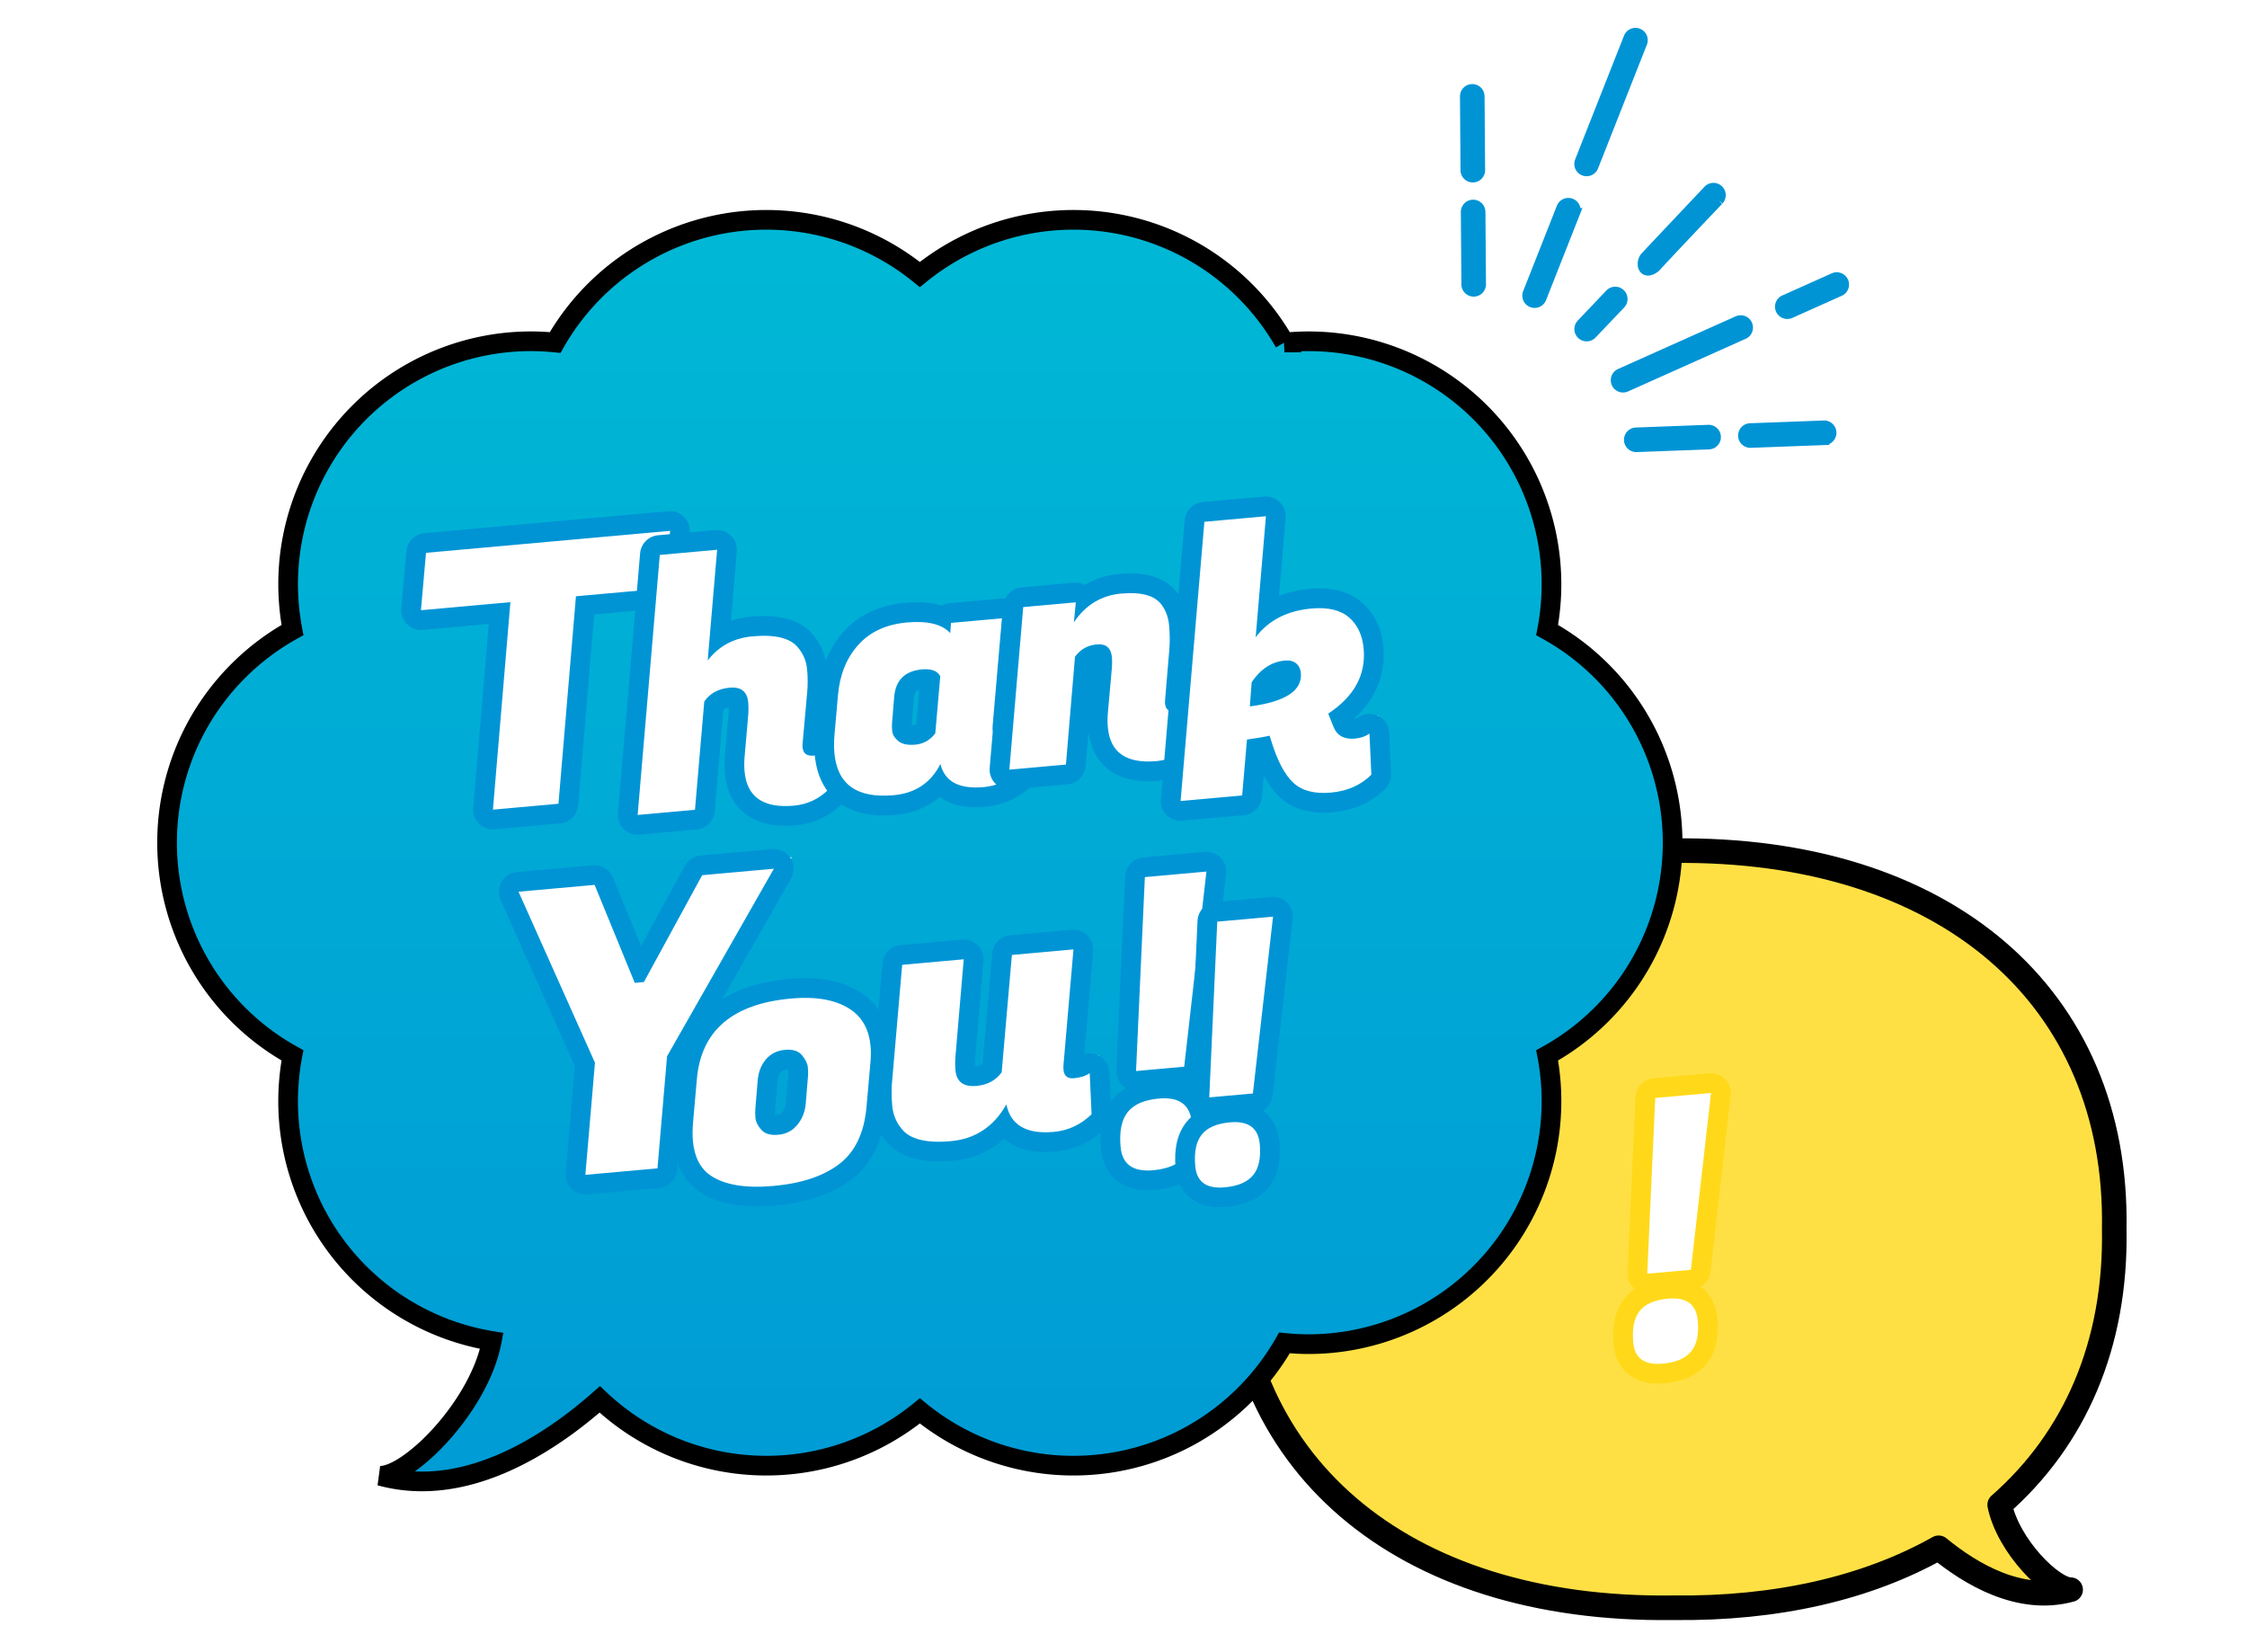 <svg xmlns="http://www.w3.org/2000/svg" xmlns:xlink="http://www.w3.org/1999/xlink" width="457" height="336" viewBox="0 0 457 336">
  <defs>
    <filter id="パス_2523" x="243.851" y="166.496" width="188.667" height="163.001" filterUnits="userSpaceOnUse">
      <feOffset dx="4" dy="4" input="SourceAlpha"/>
      <feGaussianBlur result="blur"/>
      <feFlood/>
      <feComposite operator="in" in2="blur"/>
      <feComposite in="SourceGraphic"/>
    </filter>
    <linearGradient id="linear-gradient" x1="0.5" x2="0.5" y2="1" gradientUnits="objectBoundingBox">
      <stop offset="0" stop-color="#00b8d5"/>
      <stop offset="1" stop-color="#009bd5"/>
    </linearGradient>
    <filter id="パス_2522" x="27.982" y="38.705" width="314.203" height="264.652" filterUnits="userSpaceOnUse">
      <feOffset dx="4" dy="4" input="SourceAlpha"/>
      <feGaussianBlur result="blur-2"/>
      <feFlood/>
      <feComposite operator="in" in2="blur-2"/>
      <feComposite in="SourceGraphic"/>
    </filter>
    <filter id="パス_2503" x="76.242" y="99.778" width="68.796" height="70.001" filterUnits="userSpaceOnUse">
      <feOffset dx="4" dy="4" input="SourceAlpha"/>
      <feGaussianBlur result="blur-3"/>
      <feFlood flood-color="#0094d5"/>
      <feComposite operator="in" in2="blur-3"/>
      <feComposite in="SourceGraphic"/>
    </filter>
    <filter id="パス_2504" x="116.669" y="101.93" width="56.508" height="68.916" filterUnits="userSpaceOnUse">
      <feOffset dx="4" dy="4" input="SourceAlpha"/>
      <feGaussianBlur result="blur-4"/>
      <feFlood flood-color="#0094d5"/>
      <feComposite operator="in" in2="blur-4"/>
      <feComposite in="SourceGraphic"/>
    </filter>
    <filter id="パス_2505" x="159.119" y="116.553" width="52.74" height="50.386" filterUnits="userSpaceOnUse">
      <feOffset dx="4" dy="4" input="SourceAlpha"/>
      <feGaussianBlur result="blur-5"/>
      <feFlood flood-color="#0094d5"/>
      <feComposite operator="in" in2="blur-5"/>
      <feComposite in="SourceGraphic"/>
    </filter>
    <filter id="パス_2506" x="193.938" y="111.449" width="52.947" height="50.24" filterUnits="userSpaceOnUse">
      <feOffset dx="4" dy="4" input="SourceAlpha"/>
      <feGaussianBlur result="blur-6"/>
      <feFlood flood-color="#0094d5"/>
      <feComposite operator="in" in2="blur-6"/>
      <feComposite in="SourceGraphic"/>
    </filter>
    <filter id="パス_2507" x="226.75" y="95.216" width="57.177" height="72.844" filterUnits="userSpaceOnUse">
      <feOffset dx="4" dy="4" input="SourceAlpha"/>
      <feGaussianBlur result="blur-7"/>
      <feFlood flood-color="#0094d5"/>
      <feComposite operator="in" in2="blur-7"/>
      <feComposite in="SourceGraphic"/>
    </filter>
    <filter id="パス_2508" x="97.124" y="168.505" width="69.486" height="75.304" filterUnits="userSpaceOnUse">
      <feOffset dx="4" dy="4" input="SourceAlpha"/>
      <feGaussianBlur result="blur-8"/>
      <feFlood flood-color="#0094d5"/>
      <feComposite operator="in" in2="blur-8"/>
      <feComposite in="SourceGraphic"/>
    </filter>
    <filter id="パス_2509" x="130.165" y="193.49" width="53.354" height="53.287" filterUnits="userSpaceOnUse">
      <feOffset dx="4" dy="4" input="SourceAlpha"/>
      <feGaussianBlur result="blur-9"/>
      <feFlood flood-color="#0094d5"/>
      <feComposite operator="in" in2="blur-9"/>
      <feComposite in="SourceGraphic"/>
    </filter>
    <filter id="パス_2510" x="170.587" y="184.778" width="56.126" height="52.51" filterUnits="userSpaceOnUse">
      <feOffset dx="4" dy="4" input="SourceAlpha"/>
      <feGaussianBlur result="blur-10"/>
      <feFlood flood-color="#0094d5"/>
      <feComposite operator="in" in2="blur-10"/>
      <feComposite in="SourceGraphic"/>
    </filter>
    <filter id="パス_2511" x="214.718" y="168.988" width="40.066" height="73.676" filterUnits="userSpaceOnUse">
      <feOffset dx="4" dy="4" input="SourceAlpha"/>
      <feGaussianBlur result="blur-11"/>
      <feFlood flood-color="#0094d5"/>
      <feComposite operator="in" in2="blur-11"/>
      <feComposite in="SourceGraphic"/>
    </filter>
    <filter id="パス_2502" x="230.356" y="178.155" width="37.497" height="67.957" filterUnits="userSpaceOnUse">
      <feOffset dx="4" dy="4" input="SourceAlpha"/>
      <feGaussianBlur result="blur-12"/>
      <feFlood flood-color="#0094d5"/>
      <feComposite operator="in" in2="blur-12"/>
      <feComposite in="SourceGraphic"/>
    </filter>
    <filter id="パス_16639" x="319.437" y="214.018" width="37.497" height="67.957" filterUnits="userSpaceOnUse">
      <feOffset dx="4" dy="4" input="SourceAlpha"/>
      <feGaussianBlur result="blur-13"/>
      <feFlood flood-color="#ffd919"/>
      <feComposite operator="in" in2="blur-13"/>
      <feComposite in="SourceGraphic"/>
    </filter>
  </defs>
  <g id="_pc_sp_alt_Thank_you_for_your_inquiry_" data-name="【pc・sp】&lt;alt=&quot;Thank you for your inquiry&quot;&gt;" transform="translate(-732 -182.711)">
    <g id="ol">
      <path id="パス_18501" data-name="パス 18501" d="M0,0H457V336H0Z" transform="translate(732 182.711)" fill="none"/>
      <g transform="matrix(1, 0, 0, 1, 732, 182.71)" filter="url(#パス_2523)">
        <path id="パス_2523-2" data-name="パス 2523" d="M89.832.013C145.174-.7,180.483,29.564,179.65,77c.411,23.435-8.011,42.668-23.3,56.056,1.722,8.4,10.637,17.253,14.43,17.255-10.266,2.828-20.333-3.158-26.845-8.519-14.453,8.131-32.784,12.47-54.1,12.195C34.49,154.7-.819,124.436.014,77-.819,29.564,34.49-.7,89.832.013" transform="translate(246.35 169)" fill="#ffe044" stroke="#000" stroke-linejoin="round" stroke-width="5"/>
      </g>
      <g transform="matrix(1, 0, 0, 1, 732, 182.71)" filter="url(#パス_2522)">
        <path id="パス_2522-2" data-name="パス 2522" d="M306.2,126.681a49.386,49.386,0,0,0-25.52-43.248A49.425,49.425,0,0,0,232.172,24.7c-1.659,0-3.3.094-4.914.253A49.4,49.4,0,0,0,153.1,11.125,49.418,49.418,0,0,0,78.928,24.951c-1.611-.158-3.254-.253-4.9-.253A49.412,49.412,0,0,0,24.619,74.11a50.3,50.3,0,0,0,.885,9.323,49.689,49.689,0,0,0-19.04,18.8A49.434,49.434,0,0,0,25.5,169.931a50.285,50.285,0,0,0-.885,9.323,49.417,49.417,0,0,0,41.423,48.758c-2.5,13.28-16.692,27.431-22.7,27.434C60.863,260.271,78,248.732,88,239.9a49.318,49.318,0,0,0,65.1,2.34,49.354,49.354,0,0,0,55.652,4.678l.016-.016a49.663,49.663,0,0,0,18.488-18.488c1.611.158,3.255.253,4.914.253a49.423,49.423,0,0,0,48.511-58.733,49.39,49.39,0,0,0,25.52-43.25" transform="translate(29.98 40.71)" stroke="#000" stroke-width="4" fill="url(#linear-gradient)"/>
      </g>
      <g transform="matrix(1, 0, 0, 1, 732, 182.71)" filter="url(#パス_2503)">
        <g id="パス_2503-2" data-name="パス 2503" transform="matrix(1, -0.09, 0.09, 1, 80.58, 108.62)" fill="#fff" stroke-linecap="round" stroke-linejoin="round">
          <path d="M 25.911 55.03 L 24.232 55.03 L 10.901 55.03 L 8.519 55.03 L 8.931 52.684 L 15.811 13.49 L 5.522460924112238e-06 13.49 L -2.391 13.49 L -1.969 11.136 L 0.094 -0.353 L 0.389 -2 L 2.062 -2 L 51.704 -2 L 54.095 -2 L 53.673 0.353 L 51.61 11.843 L 51.315 13.49 L 49.642 13.49 L 33.203 13.49 L 26.202 53.376 L 25.911 55.03 Z" stroke="none"/>
          <path d="M 2.062 -3.814697265625e-06 L 3.814697265625e-06 11.49 L 18.192 11.49 L 10.901 53.03 L 24.232 53.03 L 31.523 11.49 L 49.642 11.49 L 51.704 -3.814697265625e-06 L 2.062 -3.814697265625e-06 M 2.062 -4 L 51.704 -4 C 52.889 -4 54.012 -3.475 54.772 -2.566 C 55.532 -1.658 55.85 -0.459 55.641 0.707 L 53.579 12.196 C 53.237 14.103 51.578 15.49 49.642 15.49 L 34.882 15.49 L 28.171 53.721 C 27.836 55.634 26.174 57.03 24.232 57.03 L 10.901 57.03 C 9.719 57.03 8.597 56.507 7.837 55.602 C 7.077 54.697 6.756 53.502 6.961 52.338 L 13.429 15.49 L 3.814697265625e-06 15.49 C -1.185 15.49 -2.308 14.965 -3.068 14.056 C -3.828 13.148 -4.146 11.949 -3.937 10.783 L -1.875 -0.707 C -1.533 -2.613 0.126 -4 2.062 -4 Z" stroke="none" fill="#0094d5"/>
        </g>
      </g>
      <g transform="matrix(1, 0, 0, 1, 732, 182.71)" filter="url(#パス_2504)">
        <g id="パス_2504-2" data-name="パス 2504" transform="matrix(1, -0.09, 0.09, 1, 121, 109.69)" fill="#fff" stroke-linecap="round" stroke-linejoin="round">
          <path d="M 31.688 55.019 C 28.111 55.019 25.325 54.204 23.407 52.597 C 21.385 50.902 20.36 48.414 20.36 45.2 C 20.36 44.175 20.462 43.068 20.664 41.908 L 20.665 41.903 L 20.666 41.899 L 22.172 33.474 C 22.29 32.767 22.349 32.051 22.349 31.345 C 22.349 30.844 22.26 30.473 22.105 30.326 C 21.926 30.155 21.47 30.053 20.885 30.053 C 19.365 30.053 18.234 30.452 17.37 31.301 L 13.629 52.408 L 13.337 54.059 L 11.66 54.059 L 2.817382892317255e-06 54.059 L -2.384 54.059 L -1.97 51.711 L 7.221 -0.348 L 7.513 -2 L 9.191 -2 L 20.851 -2 L 23.235 -2 L 22.821 0.348 L 19.782 17.565 C 21.769 16.596 23.983 16.107 26.407 16.107 C 28.962 16.107 31.042 16.395 32.767 16.988 C 34.672 17.642 36.111 18.678 37.043 20.065 C 38.23 21.769 38.832 23.695 38.832 25.789 C 38.832 27.596 38.682 29.289 38.387 30.821 L 36.54 41.014 C 36.522 41.12 36.512 41.208 36.507 41.279 C 36.523 41.279 36.54 41.28 36.558 41.28 C 37.271 41.28 37.873 41.138 38.399 40.845 L 41.526 39.108 L 41.368 42.682 L 41.025 50.433 L 40.986 51.318 L 40.304 51.883 C 37.797 53.964 34.898 55.019 31.688 55.019 Z" stroke="none"/>
          <path d="M 31.688 53.019 C 34.432 53.019 36.878 52.128 39.027 50.344 L 39.37 42.594 C 38.547 43.051 37.61 43.28 36.558 43.28 C 35.186 43.28 34.5 42.662 34.5 41.428 C 34.5 41.199 34.523 40.948 34.569 40.673 L 36.421 30.453 C 36.695 29.036 36.832 27.481 36.832 25.789 C 36.832 24.098 36.352 22.566 35.392 21.194 C 34.02 19.136 31.025 18.107 26.407 18.107 C 22.611 18.107 19.456 19.456 16.941 22.154 L 20.851 3.833346909232205e-06 L 9.191 3.833346909232205e-06 L 1.706271746115817e-06 52.059 L 11.66 52.059 L 15.501 30.385 C 16.781 28.83 18.576 28.053 20.885 28.053 C 23.194 28.053 24.349 29.15 24.349 31.345 C 24.349 32.168 24.28 32.991 24.143 33.814 L 22.634 42.251 C 22.451 43.302 22.36 44.286 22.36 45.2 C 22.36 50.413 25.469 53.019 31.688 53.019 M 31.688 57.019 C 27.628 57.019 24.41 56.047 22.122 54.13 C 20.835 53.051 19.861 51.695 19.226 50.099 C 18.651 48.654 18.36 47.006 18.36 45.2 C 18.36 44.061 18.472 42.838 18.694 41.565 C 18.695 41.559 18.696 41.553 18.697 41.547 L 20.201 33.135 C 20.259 32.785 20.3 32.432 20.324 32.08 C 19.834 32.131 19.478 32.25 19.206 32.401 L 15.599 52.757 C 15.26 54.667 13.6 56.059 11.66 56.059 L 1.706271746115817e-06 56.059 C -1.183 56.059 -2.304 55.536 -3.064 54.63 C -3.824 53.724 -4.145 52.528 -3.939 51.364 L 5.252 -0.695 C 5.589 -2.607 7.25 -4 9.191 -4 L 20.851 -4 C 22.033 -4 23.155 -3.477 23.915 -2.571 C 24.675 -1.665 24.996 -0.469 24.79 0.695 L 22.344 14.556 C 23.64 14.258 24.998 14.107 26.407 14.107 C 29.187 14.107 31.48 14.431 33.416 15.096 C 35.738 15.894 37.513 17.185 38.693 18.936 C 40.113 20.978 40.832 23.283 40.832 25.789 C 40.832 27.718 40.671 29.535 40.353 31.189 L 39.008 38.61 C 39.857 38.533 40.724 38.728 41.474 39.192 C 42.706 39.954 43.43 41.323 43.366 42.771 L 43.023 50.521 C 42.973 51.648 42.45 52.702 41.581 53.423 C 38.705 55.809 35.377 57.019 31.688 57.019 Z" stroke="none" fill="#0094d5"/>
        </g>
      </g>
      <g transform="matrix(1, 0, 0, 1, 732, 182.71)" filter="url(#パス_2505)">
        <g id="パス_2505-2" data-name="パス 2505" transform="matrix(1, -0.09, 0.09, 1, 163.45, 124.13)" fill="#fff" stroke-linecap="round" stroke-linejoin="round">
          <path d="M 29.5 36.609 C 26.576 36.609 24.312 36.056 22.578 34.919 C 21.788 34.401 21.13 33.776 20.606 33.046 C 19.793 33.824 18.901 34.479 17.937 35.003 C 15.979 36.069 13.703 36.609 11.173 36.609 C 9.133 36.609 7.303 36.381 5.734 35.932 C 4.064 35.453 2.636 34.711 1.489 33.724 C -0.826 31.734 -2 28.799 -2 25.003 C -2 23.805 -1.876 22.475 -1.63 21.053 L -1.629 21.046 L -1.628 21.039 L -0.197 13.068 C 0.603 8.566 2.492 4.902 5.416 2.181 C 8.398 -0.593 12.295 -2 16.998 -2 C 19.31 -2 21.307 -1.717 22.935 -1.16 C 23.351 -1.017 23.747 -0.856 24.121 -0.676 L 24.195 -1.114 L 25.889 -1.114 L 36.244 -1.114 L 38.631 -1.114 L 38.214 1.236 L 34.4 22.685 C 34.387 22.767 34.377 22.85 34.37 22.932 C 35.131 22.911 35.755 22.767 36.227 22.505 L 39.354 20.768 L 39.196 24.342 L 38.856 32.041 L 38.816 32.938 L 38.119 33.505 C 35.583 35.565 32.683 36.609 29.5 36.609 Z M 19.212 11.742 C 16.679 11.742 15.473 12.724 15.051 15.13 L 14.166 20.235 L 14.158 20.281 L 14.147 20.327 C 14.114 20.476 14.059 20.839 14.059 21.597 C 14.059 21.773 14.23 22.055 14.518 22.352 C 14.619 22.457 15.064 22.799 16.521 22.799 C 17.407 22.799 18.16 22.514 18.855 21.91 L 20.629 11.972 C 20.248 11.778 19.621 11.742 19.212 11.742 Z" stroke="none"/>
          <path d="M 29.5 34.609 C 32.225 34.609 34.677 33.724 36.858 31.952 L 37.198 24.254 C 36.381 24.708 35.37 24.935 34.166 24.935 C 32.963 24.935 32.361 24.345 32.361 23.164 C 32.361 22.891 32.384 22.619 32.429 22.346 L 36.244 0.886 L 25.889 0.886 L 25.548 2.93 C 24.049 0.977 21.199 -3.017578137587407e-06 16.998 -3.017578137587407e-06 C 12.797 -3.017578137587407e-06 9.39 1.215 6.779 3.645 C 4.167 6.075 2.498 9.334 1.771 13.421 L 0.341 21.392 C 0.114 22.71 1.129150390966061e-07 23.913 1.129150390966061e-07 25.003 C 1.129150390966061e-07 31.407 3.724 34.609 11.173 34.609 C 15.579 34.609 18.917 32.793 21.188 29.159 C 21.733 32.793 24.504 34.609 29.5 34.609 M 19.212 9.742 C 21.074 9.742 22.255 10.31 22.755 11.446 L 20.711 22.891 C 19.53 24.163 18.134 24.799 16.521 24.799 C 14.909 24.799 13.762 24.447 13.081 23.743 C 12.399 23.039 12.059 22.323 12.059 21.597 C 12.059 20.87 12.104 20.302 12.195 19.894 L 13.081 14.784 C 13.671 11.423 15.715 9.742 19.212 9.742 M 29.5 38.609 C 26.174 38.609 23.552 37.949 21.481 36.592 C 21.107 36.346 20.754 36.079 20.425 35.792 C 17.85 37.649 14.727 38.609 11.173 38.609 C 8.947 38.609 6.931 38.355 5.183 37.854 C 3.234 37.296 1.553 36.416 0.186 35.241 C -1.245 34.011 -2.328 32.467 -3.031 30.652 C -3.674 28.994 -4 27.093 -4 25.003 C -4 23.691 -3.866 22.248 -3.601 20.713 C -3.6 20.704 -3.598 20.695 -3.596 20.686 L -2.166 12.715 C -1.287 7.776 0.806 3.738 4.054 0.716 C 7.418 -2.413 11.773 -4 16.998 -4 C 19.567 -4 21.721 -3.69 23.583 -3.052 C 23.827 -2.968 24.065 -2.879 24.297 -2.784 C 24.787 -2.997 25.326 -3.114 25.889 -3.114 L 36.244 -3.114 C 37.428 -3.114 38.55 -2.59 39.31 -1.683 C 40.07 -0.776 40.39 0.421 40.183 1.586 L 36.861 20.268 C 37.703 20.197 38.56 20.393 39.302 20.852 C 40.535 21.614 41.258 22.983 41.194 24.431 L 40.854 32.129 C 40.803 33.271 40.267 34.336 39.38 35.057 C 36.479 37.414 33.154 38.609 29.5 38.609 Z M 16.097 20.784 C 16.214 20.793 16.354 20.799 16.521 20.799 C 16.68 20.799 16.848 20.788 17.036 20.718 L 18.267 13.825 C 17.97 13.884 17.739 13.975 17.597 14.092 C 17.346 14.299 17.141 14.789 17.021 15.473 L 16.136 20.577 C 16.126 20.636 16.114 20.695 16.102 20.753 C 16.101 20.758 16.099 20.768 16.097 20.784 Z" stroke="none" fill="#0094d5"/>
        </g>
      </g>
      <g transform="matrix(1, 0, 0, 1, 732, 182.71)" filter="url(#パス_2506)">
        <g id="パス_2506-2" data-name="パス 2506" transform="matrix(1, -0.09, 0.09, 1, 198.27, 119.04)" fill="#fff" stroke-linecap="round" stroke-linejoin="round">
          <path d="M 29.842 36.443 C 26.306 36.443 23.551 35.637 21.655 34.047 C 19.654 32.37 18.639 29.908 18.639 26.729 C 18.639 25.716 18.74 24.622 18.939 23.477 L 18.94 23.47 L 18.941 23.464 L 20.563 14.478 C 20.678 13.784 20.737 13.193 20.737 12.722 C 20.737 12.193 20.632 11.966 20.595 11.928 C 20.572 11.904 20.389 11.812 19.928 11.812 C 18.812 11.812 17.92 12.145 17.158 12.853 L 13.473 33.842 L 13.183 35.496 L 11.504 35.496 L -4.349975370132597e-06 35.496 L -2.384 35.496 L -1.969 33.148 L 3.782 0.599 L 4.074 -1.053 L 5.752 -1.053 L 16.443 -1.053 L 18.851 -1.053 L 18.698 -0.231 C 20.811 -1.407 23.179 -2 25.782 -2 C 28.075 -2 29.949 -1.715 31.51 -1.128 C 33.249 -0.474 34.559 0.556 35.403 1.931 L 35.406 1.935 L 35.408 1.939 C 36.364 3.514 36.849 5.32 36.849 7.308 C 36.849 9.031 36.727 10.663 36.485 12.16 L 36.483 12.174 L 36.481 12.187 L 34.655 22.599 C 34.64 22.691 34.631 22.769 34.625 22.834 C 34.632 22.834 34.639 22.834 34.646 22.834 C 35.345 22.834 35.935 22.695 36.449 22.409 L 39.577 20.672 L 39.419 24.246 L 39.08 31.892 L 39.041 32.778 L 38.359 33.343 C 35.88 35.4 33.015 36.443 29.842 36.443 Z" stroke="none"/>
          <path d="M 25.782 0 C 21.722 0 18.361 1.647 15.699 4.94 L 16.443 0.947 L 5.752 0.947 L -3.814697265625e-06 33.496 L 11.504 33.496 L 15.293 11.91 C 16.511 10.511 18.056 9.812 19.928 9.812 C 21.8 9.812 22.737 10.782 22.737 12.722 C 22.737 13.308 22.669 14.007 22.534 14.819 L 20.909 23.819 C 20.729 24.857 20.639 25.827 20.639 26.729 C 20.639 31.872 23.706 34.443 29.842 34.443 C 32.548 34.443 34.962 33.563 37.082 31.804 L 37.421 24.158 C 36.609 24.609 35.684 24.834 34.646 24.834 C 33.293 24.834 32.616 24.225 32.616 23.007 C 32.616 22.782 32.639 22.534 32.684 22.263 L 34.511 11.842 C 34.736 10.443 34.849 8.932 34.849 7.308 C 34.849 5.684 34.466 4.241 33.699 2.977 C 32.481 0.992 29.842 0 25.782 0 M 25.782 -4 C 28.32 -4 30.424 -3.673 32.214 -3 C 34.379 -2.185 36.026 -0.878 37.108 0.885 C 37.111 0.891 37.115 0.896 37.118 0.901 C 38.267 2.794 38.849 4.949 38.849 7.308 C 38.849 9.137 38.718 10.877 38.46 12.479 C 38.457 12.497 38.454 12.515 38.451 12.533 L 37.112 20.169 C 37.944 20.105 38.79 20.302 39.525 20.756 C 40.757 21.518 41.481 22.887 41.417 24.334 L 41.078 31.981 C 41.028 33.108 40.505 34.162 39.636 34.882 C 36.789 37.245 33.494 38.443 29.842 38.443 C 25.823 38.443 22.636 37.48 20.37 35.58 C 19.093 34.51 18.126 33.165 17.497 31.582 C 16.991 30.308 16.706 28.876 16.649 27.317 L 15.443 34.187 C 15.108 36.1 13.446 37.496 11.504 37.496 L -3.814697265625e-06 37.496 C -1.183 37.496 -2.305 36.972 -3.065 36.066 C -3.825 35.16 -4.145 33.964 -3.939 32.8 L 1.813 0.251 C 2.151 -1.66 3.811 -3.053 5.752 -3.053 L 16.443 -3.053 C 17.214 -3.053 17.96 -2.83 18.595 -2.424 C 20.784 -3.47 23.201 -4 25.782 -4 Z" stroke="none" fill="#0094d5"/>
        </g>
      </g>
      <g transform="matrix(1, 0, 0, 1, 732, 182.71)" filter="url(#パス_2507)">
        <g id="パス_2507-2" data-name="パス 2507" transform="matrix(1, -0.09, 0.09, 1, 231.08, 103.01)" fill="#fff" stroke-linecap="round" stroke-linejoin="round">
          <path d="M 30.492 58.933 C 26.579 58.933 23.589 57.819 21.606 55.622 C 19.853 53.681 18.532 50.698 17.576 46.519 C 17.155 46.554 16.698 46.587 16.201 46.618 L 14.49 56.252 L 14.197 57.902 L 12.521 57.902 L 1.882934611785458e-06 57.902 L -2.384 57.902 L -1.97 55.555 L 7.9 -0.348 L 8.192 -2 L 9.869 -2 L 22.39 -2 L 24.774 -2 L 24.36 0.347 L 20.986 19.488 C 23.542 18.129 26.524 17.444 29.903 17.444 C 33.788 17.444 36.761 18.479 38.74 20.519 C 40.703 22.542 41.699 25.229 41.699 28.504 C 41.699 31.545 40.885 34.305 39.281 36.704 C 37.968 38.667 36.109 40.406 33.741 41.888 L 34.103 43.106 L 34.105 43.113 L 34.107 43.12 C 34.306 43.805 34.639 44.475 36.311 44.475 C 37.102 44.475 37.772 44.316 38.359 43.99 L 41.487 42.252 L 41.328 45.827 L 40.96 54.149 L 40.921 55.034 L 40.239 55.6 C 37.574 57.812 34.294 58.933 30.492 58.933 Z M 18.379 34.095 L 18.079 35.897 C 20.17 35.662 21.793 35.241 22.922 34.638 C 24.391 33.854 24.589 32.996 24.589 32.26 C 24.589 31.836 24.462 31.709 24.401 31.649 C 24.284 31.531 23.972 31.461 23.569 31.461 C 21.664 31.461 19.962 32.324 18.379 34.095 Z" stroke="none"/>
          <path d="M 30.492 56.933 C 33.831 56.933 36.654 55.976 38.962 54.061 L 39.33 45.738 C 38.447 46.229 37.44 46.475 36.311 46.475 C 34.101 46.475 32.726 45.542 32.186 43.676 L 31.376 40.951 C 36.924 37.956 39.699 33.807 39.699 28.504 C 39.699 25.754 38.901 23.557 37.305 21.912 C 35.709 20.267 33.242 19.444 29.903 19.444 C 24.944 19.444 21.016 21.04 18.119 24.232 L 22.39 -2.307128852407914e-06 L 9.869 -2.307128852407914e-06 L -3.672621005534893e-06 55.902 L 12.521 55.902 L 14.51 44.707 C 16.572 44.609 18.119 44.486 19.15 44.339 L 19.371 45.37 C 20.254 49.544 21.494 52.514 23.09 54.282 C 24.686 56.05 27.153 56.933 30.492 56.933 M 23.569 29.461 C 24.551 29.461 25.3 29.719 25.815 30.234 C 26.331 30.75 26.589 31.425 26.589 32.26 C 26.589 35.844 22.955 37.784 15.688 38.078 L 16.498 33.217 C 18.56 30.713 20.917 29.461 23.569 29.461 M 30.492 60.933 C 25.989 60.933 22.5 59.597 20.121 56.962 C 19.004 55.725 18.048 54.146 17.242 52.196 L 16.459 56.602 C 16.12 58.511 14.46 59.902 12.521 59.902 L -3.672621005534893e-06 59.902 C -1.183 59.902 -2.304 59.379 -3.064 58.473 C -3.824 57.567 -4.145 56.371 -3.939 55.207 L 5.93 -0.695 C 6.268 -2.607 7.929 -4 9.869 -4 L 22.39 -4 C 23.573 -4 24.694 -3.477 25.454 -2.571 C 26.215 -1.665 26.535 -0.47 26.33 0.694 L 23.579 16.296 C 25.53 15.73 27.649 15.444 29.903 15.444 C 34.349 15.444 37.806 16.683 40.176 19.126 C 42.513 21.536 43.699 24.691 43.699 28.504 C 43.699 31.948 42.772 35.081 40.943 37.816 C 39.793 39.536 38.282 41.094 36.43 42.473 C 36.817 42.46 37.131 42.384 37.388 42.242 C 38.654 41.538 40.202 41.574 41.435 42.336 C 42.667 43.099 43.391 44.468 43.327 45.915 L 42.958 54.238 C 42.908 55.365 42.385 56.419 41.516 57.139 C 38.482 59.657 34.773 60.933 30.492 60.933 Z" stroke="none" fill="#0094d5"/>
        </g>
      </g>
      <g transform="matrix(1, 0, 0, 1, 732, 182.71)" filter="url(#パス_2508)">
        <g id="パス_2508-2" data-name="パス 2508" transform="matrix(1, -0.09, 0.09, 1, 101.46, 177.36)" fill="#fff" stroke-linecap="round" stroke-linejoin="round">
          <path d="M 24.686 60.333 L 23.009 60.333 L 8.345 60.333 L 5.96 60.333 L 6.375 57.984 L 10.255 36.051 L -1.892 0.649 L -2.801 -2 L 6.060180567146745e-06 -2 L 15.474 -2 L 16.951 -2 L 17.386 -0.589 L 23.055 17.799 L 35.686 -1.111 L 36.28 -2 L 37.349 -2 L 51.932 -2 L 55.759 -2 L 53.575 1.142 L 28.872 36.672 L 24.978 58.681 L 24.686 60.333 Z" stroke="none"/>
          <path d="M -3.814697265625e-06 -3.814697265625e-06 L 12.315 35.891 L 8.345 58.333 L 23.009 58.333 L 26.979 35.891 L 51.932 -3.814697265625e-06 L 37.349 -3.814697265625e-06 L 23.657 20.497 L 21.794 20.497 L 15.474 -3.814697265625e-06 L -3.814697265625e-06 -3.814697265625e-06 M -3.814697265625e-06 -4 L 15.474 -4 C 17.23 -4 18.78 -2.856 19.297 -1.178 L 23.727 13.192 L 34.023 -2.222 C 34.765 -3.333 36.013 -4 37.349 -4 L 51.932 -4 C 53.422 -4 54.788 -3.173 55.477 -1.853 C 56.167 -0.533 56.067 1.061 55.217 2.283 L 30.765 37.453 L 26.948 59.03 C 26.61 60.94 24.949 62.333 23.009 62.333 L 8.345 62.333 C 7.162 62.333 6.04 61.809 5.28 60.903 C 4.52 59.997 4.2 58.801 4.406 57.636 L 8.196 36.212 L -3.783 1.298 C -4.203 0.076 -4.006 -1.273 -3.255 -2.325 C -2.504 -3.376 -1.292 -4 -3.814697265625e-06 -4 Z" stroke="none" fill="#0094d5"/>
        </g>
      </g>
      <g transform="matrix(1, 0, 0, 1, 732, 182.71)" filter="url(#パス_2509)">
        <g id="パス_2509-2" data-name="パス 2509" transform="matrix(1, -0.09, 0.09, 1, 134.5, 201.1)" fill="#fff" stroke-linecap="round" stroke-linejoin="round">
          <path d="M 15.467 39.489 C 12.463 39.489 9.804 39.195 7.564 38.615 C 5.206 38.005 3.227 37.057 1.683 35.799 L 1.678 35.795 L 1.673 35.791 C -0.764 33.78 -2 30.808 -2 26.957 C -2 25.715 -1.866 24.333 -1.601 22.849 L -0.054 14.234 C 0.896 8.862 3.324 4.751 7.162 2.017 C 9.06 0.665 11.326 -0.358 13.897 -1.025 C 16.395 -1.672 19.252 -2 22.39 -2 C 25.217 -2 27.751 -1.682 29.923 -1.056 C 32.191 -0.402 34.133 0.606 35.695 1.941 L 35.698 1.943 L 35.7 1.946 C 38.263 4.151 39.563 7.213 39.563 11.048 C 39.563 12.246 39.428 13.558 39.161 14.948 L 37.616 23.554 C 36.585 29.309 34.089 33.475 30.199 35.938 C 28.313 37.132 26.099 38.036 23.616 38.625 C 21.199 39.198 18.457 39.489 15.467 39.489 Z M 20.218 12.238 C 19.141 12.238 18.309 12.56 17.601 13.252 C 16.826 14.01 16.339 15.035 16.114 16.385 L 16.113 16.391 L 16.112 16.398 L 15.154 21.922 L 15.15 21.947 L 15.145 21.972 C 15.095 22.22 15.036 22.678 15.036 23.458 C 15.036 23.643 15.112 24.057 15.615 24.755 C 15.927 25.187 16.833 25.251 17.345 25.251 C 18.404 25.251 19.225 24.916 19.929 24.196 C 20.731 23.376 21.23 22.404 21.453 21.225 L 22.408 15.715 L 22.413 15.689 L 22.418 15.664 C 22.467 15.417 22.526 14.958 22.526 14.178 C 22.526 14.021 22.467 13.569 21.918 12.766 C 21.678 12.416 21.106 12.238 20.218 12.238 Z" stroke="none"/>
          <path d="M 22.39 3.814697265625e-06 C 10.459 3.814697265625e-06 3.634 4.861 1.915 14.583 L 0.368 23.201 C 0.123 24.575 0 25.827 0 26.957 C 0 30.198 0.982 32.628 2.946 34.248 C 5.598 36.409 9.771 37.489 15.467 37.489 C 21.163 37.489 25.717 36.409 29.13 34.248 C 32.542 32.088 34.715 28.405 35.648 23.201 L 37.195 14.583 C 37.44 13.307 37.563 12.128 37.563 11.048 C 37.563 7.807 36.507 5.278 34.396 3.462 C 31.695 1.154 27.693 3.814697265625e-06 22.39 3.814697265625e-06 M 17.345 27.251 C 15.749 27.251 14.632 26.81 13.994 25.926 C 13.356 25.042 13.036 24.219 13.036 23.458 C 13.036 22.697 13.086 22.071 13.184 21.58 L 14.141 16.056 C 14.436 14.289 15.123 12.877 16.204 11.821 C 17.284 10.766 18.622 10.238 20.218 10.238 C 21.813 10.238 22.93 10.704 23.569 11.637 C 24.207 12.57 24.526 13.417 24.526 14.178 C 24.526 14.939 24.477 15.565 24.379 16.056 L 23.421 21.58 C 23.127 23.151 22.439 24.489 21.359 25.594 C 20.279 26.699 18.941 27.251 17.345 27.251 M 22.39 -4 C 25.404 -4 28.125 -3.656 30.477 -2.978 C 33.021 -2.245 35.214 -1.101 36.994 0.421 C 36.998 0.424 37.001 0.427 37.005 0.43 C 38.532 1.743 39.695 3.342 40.462 5.18 C 41.193 6.929 41.563 8.903 41.563 11.048 C 41.563 12.368 41.416 13.803 41.128 15.313 L 39.585 23.907 C 38.45 30.236 35.653 34.853 31.269 37.628 C 29.196 38.941 26.776 39.931 24.078 40.571 C 21.509 41.18 18.612 41.489 15.467 41.489 C 12.295 41.489 9.467 41.174 7.063 40.551 C 4.424 39.868 2.189 38.791 0.419 37.349 C 0.413 37.344 0.407 37.339 0.401 37.334 C -1.096 36.099 -2.231 34.543 -2.972 32.709 C -3.654 31.021 -4 29.086 -4 26.957 C -4 25.598 -3.855 24.097 -3.569 22.497 L -2.022 13.878 C -0.977 7.974 1.723 3.436 6.002 0.388 C 8.1 -1.106 10.587 -2.233 13.396 -2.961 C 16.057 -3.65 19.083 -4 22.39 -4 Z M 20.482 14.247 C 20.411 14.242 20.323 14.238 20.218 14.238 C 19.584 14.238 19.272 14.415 18.999 14.682 C 18.538 15.133 18.24 15.797 18.087 16.714 C 18.085 16.722 18.084 16.731 18.083 16.739 L 17.125 22.263 C 17.119 22.297 17.113 22.331 17.106 22.365 C 17.092 22.437 17.048 22.698 17.038 23.239 C 17.12 23.246 17.221 23.251 17.345 23.251 C 17.937 23.251 18.225 23.078 18.499 22.798 C 19.021 22.264 19.335 21.65 19.486 20.866 L 20.438 15.373 C 20.444 15.339 20.45 15.306 20.457 15.272 C 20.472 15.197 20.518 14.92 20.525 14.338 C 20.515 14.314 20.501 14.284 20.482 14.247 Z" stroke="none" fill="#0094d5"/>
        </g>
      </g>
      <g transform="matrix(1, 0, 0, 1, 732, 182.71)" filter="url(#パス_2510)">
        <g id="パス_2510-2" data-name="パス 2510" transform="matrix(1, -0.09, 0.09, 1, 174.92, 192.64)" fill="#fff" stroke-linecap="round" stroke-linejoin="round">
          <path d="M 32.112 38.458 C 28.929 38.458 26.379 37.795 24.531 36.489 C 23.599 35.829 22.847 35.019 22.28 34.064 C 21.216 35.095 20.059 35.949 18.818 36.617 C 16.551 37.839 13.973 38.458 11.158 38.458 C 8.415 38.458 6.184 38.144 4.339 37.499 C 2.316 36.791 0.793 35.676 -0.188 34.185 C -1.39 32.432 -2 30.422 -2 28.209 C -2 26.28 -1.84 24.472 -1.525 22.836 L 2.597 -0.35 L 2.891 -2 L 4.566 -2 L 17.087 -2 L 19.472 -2 L 19.057 0.348 L 15.597 19.929 C 15.469 20.698 15.405 21.476 15.405 22.243 C 15.405 22.64 15.461 23.162 15.728 23.4 C 15.999 23.64 16.601 23.778 17.382 23.778 C 18.824 23.778 19.931 23.386 20.822 22.55 L 24.914 -0.352 L 25.209 -2 L 26.883 -2 L 39.404 -2 L 41.791 -2 L 41.373 0.35 L 37.251 23.539 C 37.226 23.692 37.211 23.847 37.207 23.999 C 38.136 23.994 38.895 23.831 39.464 23.514 L 42.591 21.777 L 42.433 25.351 L 42.065 33.674 L 42.025 34.571 L 41.328 35.138 C 38.617 37.341 35.516 38.458 32.112 38.458 Z" stroke="none"/>
          <path d="M 32.112 36.458 C 35.059 36.458 37.71 35.501 40.067 33.586 L 40.435 25.263 C 39.551 25.754 38.459 25.999 37.158 25.999 C 35.856 25.999 35.206 25.361 35.206 24.084 C 35.206 23.79 35.23 23.495 35.28 23.201 L 39.404 -1.815795940274256e-06 L 26.883 -1.815795940274256e-06 L 22.685 23.495 C 21.359 25.017 19.592 25.778 17.382 25.778 C 14.731 25.778 13.405 24.6 13.405 22.243 C 13.405 21.359 13.478 20.475 13.626 19.592 L 17.087 -1.815795940274256e-06 L 4.566 -1.815795940274256e-06 L 0.442 23.201 C 0.147 24.723 -2.965087787742959e-06 26.392 -2.965087787742959e-06 28.209 C -2.965087787742959e-06 30.026 0.491 31.646 1.473 33.07 C 2.946 35.329 6.175 36.458 11.158 36.458 C 16.142 36.458 20.107 34.322 23.053 30.05 C 23.544 34.322 26.564 36.458 32.112 36.458 M 32.112 40.458 C 28.507 40.458 25.568 39.672 23.376 38.122 C 22.875 37.767 22.413 37.373 21.993 36.944 C 21.282 37.483 20.54 37.961 19.767 38.378 C 17.204 39.758 14.308 40.458 11.158 40.458 C 8.186 40.458 5.739 40.108 3.678 39.387 C 1.238 38.533 -0.621 37.158 -1.848 35.3 C -3.276 33.212 -4 30.827 -4 28.209 C -4 26.158 -3.829 24.228 -3.491 22.472 L 0.628 -0.7 C 0.968 -2.609 2.627 -4 4.566 -4 L 17.087 -4 C 18.27 -4 19.392 -3.477 20.152 -2.571 C 20.912 -1.665 21.232 -0.469 21.026 0.696 L 17.568 20.268 C 17.485 20.769 17.434 21.276 17.414 21.778 C 18.13 21.774 18.625 21.633 18.99 21.431 L 22.946 -0.704 C 23.286 -2.611 24.945 -4 26.883 -4 L 39.404 -4 C 40.587 -4 41.71 -3.476 42.47 -2.569 C 43.23 -1.662 43.549 -0.465 43.342 0.7 L 39.674 21.336 C 40.647 21.147 41.671 21.324 42.539 21.861 C 43.772 22.623 44.495 23.992 44.431 25.44 L 44.063 33.762 C 44.013 34.904 43.476 35.969 42.589 36.69 C 39.512 39.19 35.987 40.458 32.112 40.458 Z" stroke="none" fill="#0094d5"/>
        </g>
      </g>
      <g transform="matrix(1, 0, 0, 1, 732, 182.71)" filter="url(#パス_2511)">
        <g id="パス_2511-2" data-name="パス 2511" transform="matrix(1, -0.09, 0.09, 1, 219.05, 175.27)" fill="#fff" stroke-linecap="round" stroke-linejoin="round">
          <path d="M 6.113 61.29 C 3.59 61.29 1.606 60.68 0.218 59.475 C -1.254 58.199 -2 56.352 -2 53.987 C -2 50.33 -1.121 47.55 0.612 45.724 C 2.373 43.869 5.066 42.928 8.617 42.928 C 11.171 42.928 13.177 43.554 14.58 44.79 C 16.056 46.09 16.804 47.971 16.804 50.378 C 16.804 54 15.905 56.752 14.132 58.556 C 12.349 60.37 9.651 61.29 6.113 61.29 Z M 15.919 40.962 L 14.289 40.962 L 4.493 40.962 L 2.202 40.962 L 2.511 38.692 L 7.814 -0.27 L 8.05 -2 L 9.796 -2 L 22.317 -2 L 24.771 -2 L 24.276 0.404 L 16.247 39.366 L 15.919 40.962 Z" stroke="none"/>
          <path d="M 6.113 59.29 C 9.108 59.29 11.306 58.578 12.705 57.154 C 14.104 55.73 14.804 53.472 14.804 50.378 C 14.804 46.745 12.742 44.928 8.617 44.928 C 5.622 44.928 3.437 45.652 2.062 47.101 C 0.687 48.549 1.573350658645722e-07 50.845 1.573350658645722e-07 53.987 C 1.573350658645722e-07 57.523 2.038 59.29 6.113 59.29 M 14.289 38.962 L 22.317 2.546183168306015e-06 L 9.796 2.546183168306015e-06 L 4.493 38.962 L 14.289 38.962 M 6.113 63.29 C 3.094 63.29 0.67 62.515 -1.093 60.986 C -2.419 59.836 -4 57.687 -4 53.987 C -4 49.8 -2.936 46.557 -0.839 44.347 C 0.002 43.461 0.999 42.746 2.148 42.203 C 1.905 42.027 1.681 41.823 1.48 41.593 C 0.72 40.723 0.374 39.567 0.529 38.423 L 5.832 -0.539 C 6.102 -2.522 7.795 -4 9.796 -4 L 22.317 -4 C 23.519 -4 24.658 -3.459 25.417 -2.527 C 26.177 -1.595 26.477 -0.37 26.234 0.807 L 18.206 39.769 C 17.895 41.279 16.758 42.442 15.326 42.826 C 15.525 42.972 15.717 43.126 15.902 43.289 C 17.226 44.456 18.804 46.632 18.804 50.378 C 18.804 54.543 17.712 57.766 15.558 59.958 C 13.385 62.169 10.207 63.29 6.113 63.29 Z" stroke="none" fill="#0094d5"/>
        </g>
      </g>
      <g transform="matrix(1, 0, 0, 1, 732, 182.71)" filter="url(#パス_2502)">
        <g id="パス_2502-2" data-name="パス 2502" transform="matrix(1, -0.09, 0.09, 1, 234.69, 184.25)" fill="#fff" stroke-linecap="round" stroke-linejoin="round">
          <path d="M 5.54 55.732 C 3.207 55.732 1.368 55.163 0.074 54.041 C -1.302 52.847 -2 51.126 -2 48.926 C -2 45.562 -1.186 42.999 0.418 41.308 C 2.051 39.588 4.538 38.716 7.809 38.716 C 10.171 38.716 12.03 39.299 13.337 40.45 C 14.717 41.666 15.416 43.417 15.416 45.655 C 15.416 48.989 14.583 51.526 12.94 53.198 C 11.288 54.879 8.798 55.732 5.54 55.732 Z M 14.579 37.309 L 12.949 37.309 L 4.072 37.309 L 1.781 37.309 L 2.09 35.04 L 6.896 -0.27 L 7.131 -2 L 8.877 -2 L 20.225 -2 L 22.679 -2 L 22.183 0.404 L 14.908 35.713 L 14.579 37.309 Z" stroke="none"/>
          <path d="M 5.54 53.732 C 8.254 53.732 10.246 53.087 11.514 51.796 C 12.782 50.506 13.416 48.459 13.416 45.655 C 13.416 42.362 11.547 40.716 7.809 40.716 C 5.095 40.716 3.115 41.372 1.869 42.685 C 0.623 43.998 -4.89451076646219e-06 46.078 -4.89451076646219e-06 48.926 C -4.89451076646219e-06 52.13 1.847 53.732 5.54 53.732 M 12.949 35.309 L 20.225 -3.442043635004666e-06 L 8.877 -3.442043635004666e-06 L 4.072 35.309 L 12.949 35.309 M 5.54 57.732 C 2.711 57.732 0.431 56.998 -1.236 55.552 C -2.497 54.458 -4 52.421 -4 48.926 C -4 45.032 -3.002 42.006 -1.032 39.931 C -0.366 39.229 0.404 38.641 1.273 38.168 C 1.199 38.095 1.127 38.019 1.058 37.94 C 0.299 37.07 -0.048 35.914 0.108 34.77 L 4.914 -0.539 C 5.184 -2.522 6.877 -4 8.877 -4 L 20.225 -4 C 21.427 -4 22.566 -3.459 23.325 -2.527 C 24.085 -1.595 24.385 -0.37 24.142 0.807 L 16.867 36.117 C 16.605 37.387 15.758 38.412 14.641 38.934 C 14.647 38.939 14.653 38.944 14.659 38.949 C 15.917 40.058 17.416 42.121 17.416 45.655 C 17.416 49.532 16.39 52.541 14.367 54.6 C 12.324 56.678 9.355 57.732 5.54 57.732 Z" stroke="none" fill="#0094d5"/>
        </g>
      </g>
      <path id="パス_2512" data-name="パス 2512" d="M8.422,42.625a1.5,1.5,0,0,0-2.918.7L8.923,57.636a1.5,1.5,0,0,0,2.918-.7Z" transform="translate(1034.493 182.385) rotate(13)" fill="#0094d5" stroke="#0094d5" stroke-width="2"/>
      <path id="パス_2513" data-name="パス 2513" d="M6.446,34.35,2.96,19.753a1.5,1.5,0,0,0-2.918.7l3.486,14.6A1.5,1.5,0,0,0,4.986,36.2a1.569,1.569,0,0,0,.35-.041,1.5,1.5,0,0,0,1.11-1.808" transform="translate(1034.493 182.385) rotate(13)" fill="#0094d5" stroke="#0094d5" stroke-width="2"/>
      <path id="パス_2514" data-name="パス 2514" d="M63.532,75.366,49.327,79.209a1.5,1.5,0,0,0,.391,2.949,1.516,1.516,0,0,0,.392-.053l14.205-3.843a1.5,1.5,0,0,0-.783-2.9" transform="translate(1034.493 182.385) rotate(13)" fill="#0094d5" stroke="#0094d5" stroke-width="2"/>
      <path id="パス_2515" data-name="パス 2515" d="M88.071,70.28a1.5,1.5,0,0,0-1.839-1.056L71.745,73.143a1.5,1.5,0,0,0,.391,2.949,1.48,1.48,0,0,0,.392-.053l14.487-3.92a1.5,1.5,0,0,0,1.056-1.839" transform="translate(1034.493 182.385) rotate(13)" fill="#0094d5" stroke="#0094d5" stroke-width="2"/>
      <path id="パス_2516" data-name="パス 2516" d="M64.365,52.442l-20.9,15.814a1.5,1.5,0,0,0,1.811,2.393l20.9-15.814a1.5,1.5,0,1,0-1.81-2.393" transform="translate(1034.493 182.385) rotate(13)" fill="#0094d5" stroke="#0094d5" stroke-width="2"/>
      <path id="パス_2517" data-name="パス 2517" d="M73.561,48.866a1.494,1.494,0,0,0,.9-.3l8.785-6.646a1.5,1.5,0,0,0-1.811-2.393L72.655,46.17a1.5,1.5,0,0,0,.906,2.7" transform="translate(1034.493 182.385) rotate(13)" fill="#0094d5" stroke="#0094d5" stroke-width="2"/>
      <path id="パス_2518" data-name="パス 2518" d="M25.968,36.787a1.5,1.5,0,0,0-1.706,1.261L21.488,56.517a1.5,1.5,0,0,0,1.261,1.706,1.546,1.546,0,0,0,.224.017,1.5,1.5,0,0,0,1.482-1.278l2.774-18.469a1.5,1.5,0,0,0-1.261-1.706" transform="translate(1034.493 182.385) rotate(13)" fill="#0094d5" stroke="#0094d5" stroke-width="2"/>
      <path id="パス_2519" data-name="パス 2519" d="M31.49.017a1.5,1.5,0,0,0-1.706,1.261l-4.019,26.76a1.5,1.5,0,0,0,1.261,1.707,1.544,1.544,0,0,0,.224.016,1.5,1.5,0,0,0,1.482-1.277L32.751,1.723A1.5,1.5,0,0,0,31.49.017" transform="translate(1034.493 182.385) rotate(13)" fill="#0094d5" stroke="#0094d5" stroke-width="2"/>
      <path id="パス_2520" data-name="パス 2520" d="M39.867,52.425a1.5,1.5,0,0,0-2.054.529L33.538,60.2a1.5,1.5,0,1,0,2.583,1.525L40.4,54.479a1.5,1.5,0,0,0-.529-2.054" transform="translate(1034.493 182.385) rotate(13)" fill="#0094d5" stroke="#0094d5" stroke-width="2"/>
      <path id="パス_2521" data-name="パス 2521" d="M55.114,29.4a1.5,1.5,0,0,0-2.595-1.506c-.068.117-7.317,12.465-9.491,16.226-.657,1.69.72,3.793,2.59,1.515,2.76-4.855,9.483-16.213,9.5-16.235" transform="translate(1034.493 182.385) rotate(13)" fill="#0094d5" stroke="#0094d5" stroke-width="2"/>
      <g transform="matrix(1, 0, 0, 1, 732, 182.71)" filter="url(#パス_16639)">
        <g id="パス_16639-2" data-name="パス 16639" transform="matrix(1, -0.09, 0.09, 1, 323.77, 220.11)" fill="#fff" stroke-linecap="round" stroke-linejoin="round">
          <path d="M 5.54 55.732 C 3.207 55.732 1.368 55.163 0.074 54.041 C -1.302 52.847 -2 51.126 -2 48.926 C -2 45.562 -1.186 42.999 0.418 41.308 C 2.051 39.588 4.538 38.716 7.809 38.716 C 10.171 38.716 12.03 39.299 13.337 40.45 C 14.717 41.666 15.416 43.417 15.416 45.655 C 15.416 48.989 14.583 51.526 12.94 53.198 C 11.288 54.879 8.798 55.732 5.54 55.732 Z M 14.579 37.309 L 12.949 37.309 L 4.072 37.309 L 1.781 37.309 L 2.09 35.04 L 6.896 -0.27 L 7.131 -2 L 8.877 -2 L 20.225 -2 L 22.679 -2 L 22.183 0.404 L 14.908 35.713 L 14.579 37.309 Z" stroke="none"/>
          <path d="M 5.54 53.732 C 8.254 53.732 10.246 53.087 11.514 51.796 C 12.782 50.506 13.416 48.459 13.416 45.655 C 13.416 42.362 11.547 40.716 7.809 40.716 C 5.095 40.716 3.115 41.372 1.869 42.685 C 0.623 43.998 -4.89451076646219e-06 46.078 -4.89451076646219e-06 48.926 C -4.89451076646219e-06 52.13 1.847 53.732 5.54 53.732 M 12.949 35.309 L 20.225 -3.442043635004666e-06 L 8.877 -3.442043635004666e-06 L 4.072 35.309 L 12.949 35.309 M 5.54 57.732 C 2.711 57.732 0.431 56.998 -1.236 55.552 C -2.497 54.458 -4 52.421 -4 48.926 C -4 45.032 -3.002 42.006 -1.032 39.931 C -0.366 39.229 0.404 38.641 1.273 38.168 C 1.199 38.095 1.127 38.019 1.058 37.94 C 0.299 37.07 -0.048 35.914 0.108 34.77 L 4.914 -0.539 C 5.184 -2.522 6.877 -4 8.877 -4 L 20.225 -4 C 21.427 -4 22.566 -3.459 23.325 -2.527 C 24.085 -1.595 24.385 -0.37 24.142 0.807 L 16.867 36.117 C 16.605 37.387 15.758 38.412 14.641 38.934 C 14.647 38.939 14.653 38.944 14.659 38.949 C 15.917 40.058 17.416 42.121 17.416 45.655 C 17.416 49.532 16.39 52.541 14.367 54.6 C 12.324 56.678 9.355 57.732 5.54 57.732 Z" stroke="none" fill="#ffd919"/>
        </g>
      </g>
    </g>
  </g>
</svg>
